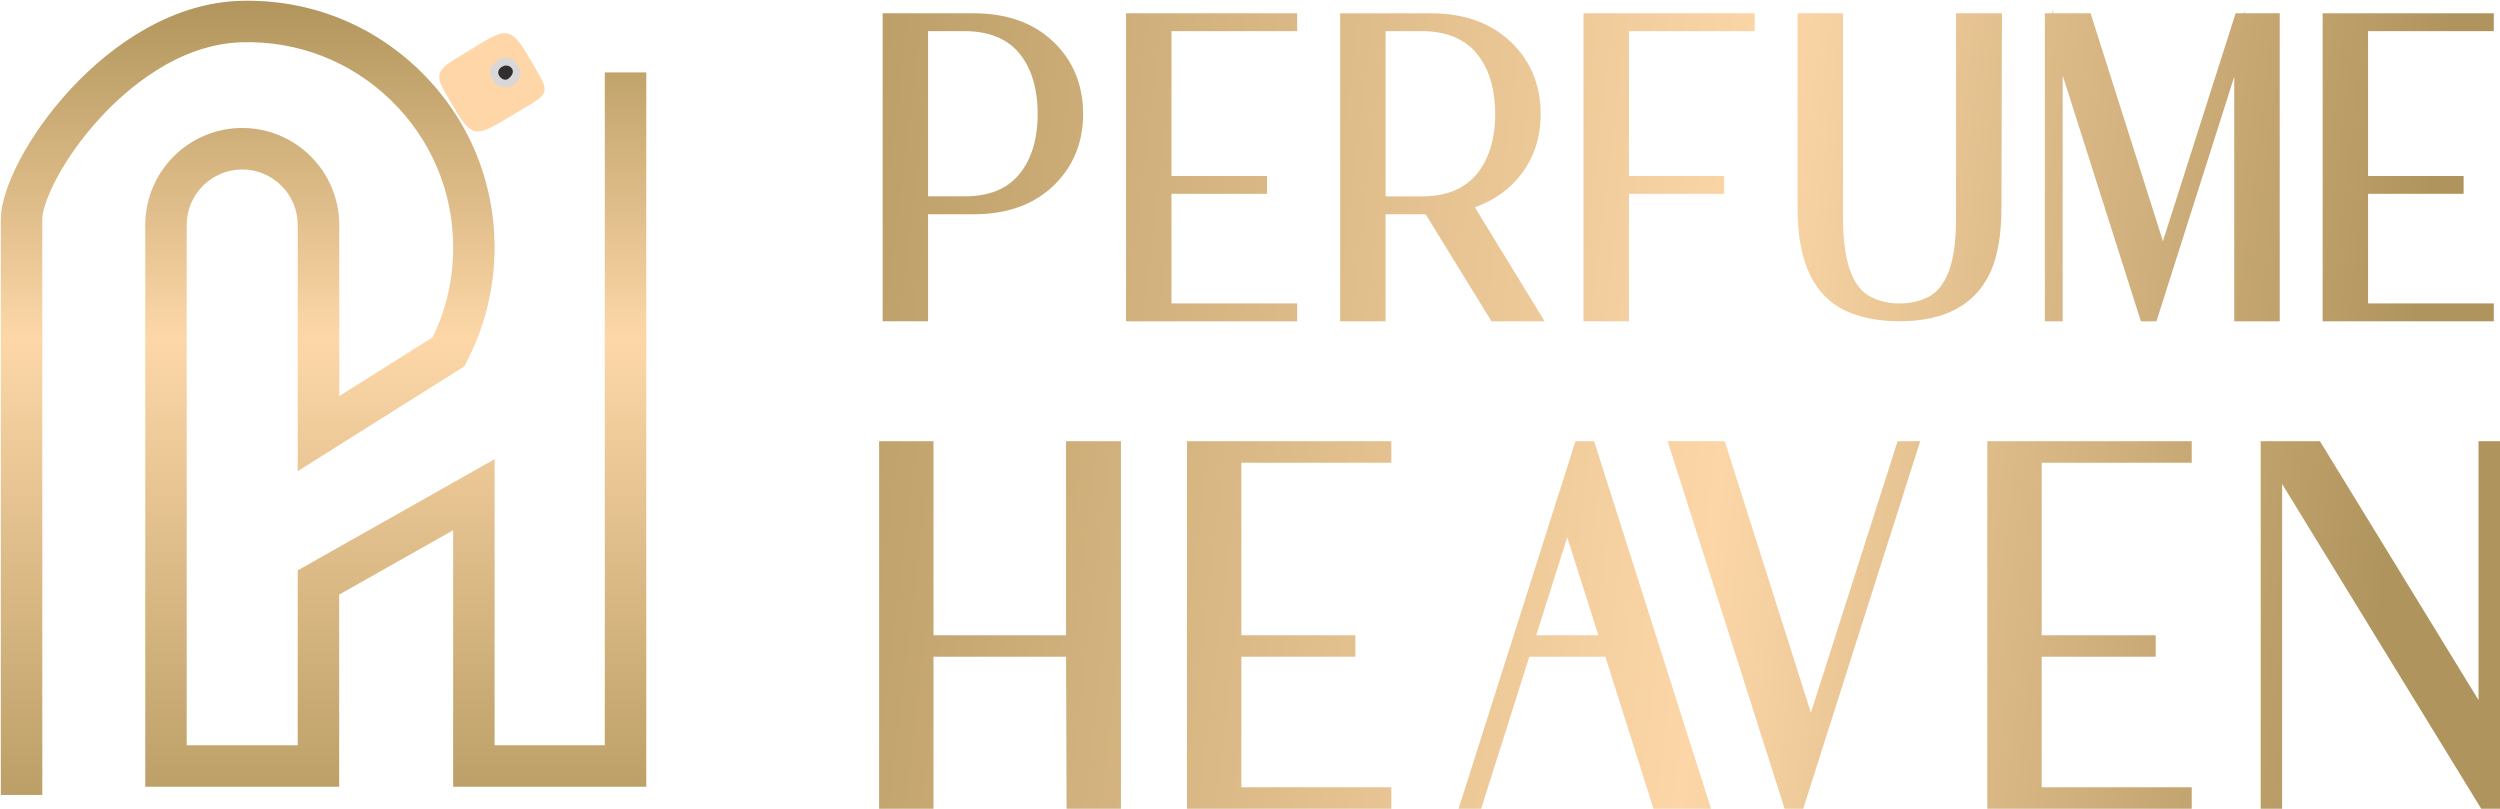 <svg xml:space="preserve" style="enable-background:new 0 0 543.65 175.87;" viewBox="0 0 543.65 175.87" y="0px" x="0px" xmlns:xlink="http://www.w3.org/1999/xlink" xmlns="http://www.w3.org/2000/svg" id="Layer_1" version="1.1">
<style type="text/css">
	.st0{fill:url(#SVGID_1_);}
	.st1{fill:#FFD6A7;stroke:#FFD6A7;stroke-width:0.902;stroke-miterlimit:10;}
	.st2{fill:#D9D7D7;}
	.st3{fill:#312F30;}
	.st4{fill:url(#SVGID_00000147220390112758968680000009245961726970657416_);}
	.st5{fill:url(#SVGID_00000176755740502208794070000008660445290249431936_);}
	.st6{fill:url(#SVGID_00000070119422440050210110000017036071431050385341_);}
	.st7{fill:url(#SVGID_00000003800192338768103730000010758044966806271890_);}
	.st8{fill:url(#SVGID_00000070823744520565320020000006892199173085792687_);}
	.st9{fill:url(#SVGID_00000121982235951992530740000006920658343723536513_);}
	.st10{fill:url(#SVGID_00000121976111105002942400000015959632678899607434_);}
	.st11{fill:url(#SVGID_00000057835482390121552900000018062511350340359326_);}
	.st12{fill:url(#SVGID_00000049221905126574728660000007584923352282459063_);}
	.st13{fill:url(#SVGID_00000169530347707057722880000002893590603818301610_);}
	.st14{fill:url(#SVGID_00000034776158436306224710000010980800202439271305_);}
	.st15{fill:url(#SVGID_00000115472462670577635900000004299268918291456701_);}
	.st16{fill:url(#SVGID_00000049208307065912704280000008537925503672289664_);}
</style>
<g>
	<g>
		<linearGradient y2="0.159" x2="70.36" y1="172.866" x1="70.36" gradientUnits="userSpaceOnUse" id="SVGID_1_">
			<stop style="stop-color:#BC9F67" offset="0"></stop>
			<stop style="stop-color:#FDD7A8" offset="0.575"></stop>
			<stop style="stop-color:#B2965D" offset="0.994"></stop>
		</linearGradient>
		<path d="M9.2,172.87H0.18V47.66c0-12.98,23.14-46.68,52.18-47.48c14.67-0.39,28.47,4.99,38.94,15.19
			c10.48,10.2,16.25,23.86,16.25,38.48c0,8.6-2.08,17.16-6.03,24.74l-0.56,1.08l-36.22,22.79V48.92c0-6.66-5.42-12.07-12.07-12.07
			S40.6,42.26,40.6,48.92v113.15h24.14v-38.04l42.82-24.18v62.22h23.96V15.75h9.02v155.33h-42V115.3l-24.78,14v41.79H31.59V48.92
			c0-11.63,9.46-21.09,21.09-21.09s21.09,9.46,21.09,21.09v37.21l20.31-12.78c2.97-6.09,4.47-12.65,4.47-19.51
			c0-12.16-4.8-23.54-13.52-32.02C76.3,13.35,64.79,8.85,52.61,9.19c-14,0.38-25.28,10.41-30.75,16.35
			C13.22,34.91,9.2,44.28,9.2,47.66V172.87z" class="st0"></path>
	</g>
	<g>
		<g>
			<g>
				<path d="M110.77,24.91c-7.83,4.67-7.83,4.67-12.21-2.66c-3.82-6.38-3.81-6.36,2.62-10.23
					c9.88-5.94,9.21-6.58,14.81,2.98c2.94,5.02,2.98,5-2.14,8.07C112.82,23.69,111.79,24.3,110.77,24.91z" class="st1"></path>
			</g>
		</g>
		<path d="M111.84,18.42c-1.78,0.99-3.46,0.65-4.5-0.75c-1.22-1.65-0.82-3.46,0.99-4.6c1.66-1.04,3.2-0.58,4.24,1.03
			C113.62,15.74,113.17,17.22,111.84,18.42z" class="st2"></path>
		<path d="M110.5,17.15c-0.51,0.35-1.33,0.24-1.91-0.62c-0.47-0.7-0.22-1.47,0.42-1.91c0.81-0.57,1.81-0.49,2.33,0.32
			C111.71,15.51,111.55,16.37,110.5,17.15z" class="st3"></path>
	</g>
	<g>
		
			<linearGradient y2="75.098" x2="526.986" y1="33.653" x1="180.07" gradientUnits="userSpaceOnUse" id="SVGID_00000071552010509426652850000013626973830623260820_">
			<stop style="stop-color:#BA9D66" offset="0"></stop>
			<stop style="stop-color:#FCD6A7" offset="0.575"></stop>
			<stop style="stop-color:#B0945D" offset="0.994"></stop>
		</linearGradient>
		<path d="M211.8,2.89h-19.86v66.97h9.88V46.59
			h9.98c7.16,0,12.97-2.08,17.25-6.17c4.3-4.11,6.49-9.37,6.49-15.63c0-6.32-2.18-11.61-6.49-15.72
			C224.76,4.97,218.95,2.89,211.8,2.89z M201.82,42.71V6.77h7.85c5.29,0,9.31,1.61,11.94,4.77c2.68,3.23,4.04,7.68,4.04,13.24
			c0,5.5-1.36,9.92-4.04,13.15v0c-2.67,3.21-6.57,4.77-11.94,4.77H201.82z" style="fill:url(#SVGID_00000071552010509426652850000013626973830623260820_);"></path>
		
			<linearGradient y2="67.962" x2="527.839" y1="26.516" x1="180.923" gradientUnits="userSpaceOnUse" id="SVGID_00000021108241751184217350000008213260759440929928_">
			<stop style="stop-color:#BA9D66" offset="0"></stop>
			<stop style="stop-color:#FCD6A7" offset="0.575"></stop>
			<stop style="stop-color:#B0945D" offset="0.994"></stop>
		</linearGradient>
		<polygon points="282.09,65.98 254.75,65.98 
			254.75,42.15 275.53,42.15 275.53,38.27 254.75,38.27 254.75,6.77 282.09,6.77 282.09,2.89 244.87,2.89 244.87,69.87 
			282.09,69.87" style="fill:url(#SVGID_00000021108241751184217350000008213260759440929928_);"></polygon>
		
			<linearGradient y2="63.382" x2="528.386" y1="21.936" x1="181.47" gradientUnits="userSpaceOnUse" id="SVGID_00000039832237245605225730000014593675525307522983_">
			<stop style="stop-color:#BA9D66" offset="0"></stop>
			<stop style="stop-color:#FCD6A7" offset="0.575"></stop>
			<stop style="stop-color:#B0945D" offset="0.994"></stop>
		</linearGradient>
		<path d="M301.31,46.59h8.71l14.32,23.28h11.56
			l-15.18-24.79c4.25-1.53,7.67-3.98,10.16-7.29c2.75-3.66,4.15-8.03,4.15-13c0-6.32-2.2-11.61-6.54-15.72
			c-4.32-4.09-10.11-6.17-17.2-6.17h-19.86v66.97h9.88V46.59z M325.14,24.79c0,5.49-1.37,9.92-4.08,13.14
			c-2.7,3.21-6.62,4.78-11.99,4.78h-7.76V6.77h7.76c5.29,0,9.33,1.61,11.99,4.78C323.76,14.78,325.14,19.23,325.14,24.79z" style="fill:url(#SVGID_00000039832237245605225730000014593675525307522983_);"></path>
		
			<linearGradient y2="56.244" x2="529.239" y1="14.798" x1="182.322" gradientUnits="userSpaceOnUse" id="SVGID_00000041266396479008554280000016402897626609893556_">
			<stop style="stop-color:#BA9D66" offset="0"></stop>
			<stop style="stop-color:#FCD6A7" offset="0.575"></stop>
			<stop style="stop-color:#B0945D" offset="0.994"></stop>
		</linearGradient>
		<polygon points="344.35,69.87 354.23,69.87 
			354.23,42.15 374.93,42.15 374.93,38.27 354.23,38.27 354.23,6.77 381.58,6.77 381.58,2.89 344.35,2.89" style="fill:url(#SVGID_00000041266396479008554280000016402897626609893556_);"></polygon>
		
			<linearGradient y2="49.158" x2="530.086" y1="7.712" x1="183.169" gradientUnits="userSpaceOnUse" id="SVGID_00000088125657851078221590000012883440991108823974_">
			<stop style="stop-color:#BA9D66" offset="0"></stop>
			<stop style="stop-color:#FCD6A7" offset="0.575"></stop>
			<stop style="stop-color:#B0945D" offset="0.994"></stop>
		</linearGradient>
		<path d="M425.36,47.42
			c0,5.07-0.55,9.01-1.63,11.74c-1.04,2.6-2.46,4.4-4.25,5.34c-1.86,0.99-4.02,1.49-6.41,1.49c-2.39,0-4.54-0.51-6.41-1.53
			c-3.9-2.06-5.88-7.79-5.88-17.03V2.89h-9.88v42.49c0,11.44,3.48,18.89,10.34,22.16c3.34,1.54,7.32,2.32,11.83,2.32
			c9.65,0,16.23-3.44,19.57-10.24c1.73-3.59,2.6-8.47,2.6-14.52l0.1-42.22h-9.98V47.42z" style="fill:url(#SVGID_00000088125657851078221590000012883440991108823974_);"></path>
		
			<linearGradient y2="43.612" x2="530.748" y1="2.166" x1="183.832" gradientUnits="userSpaceOnUse" id="SVGID_00000034808447910242796410000003823852075134150585_">
			<stop style="stop-color:#BA9D66" offset="0"></stop>
			<stop style="stop-color:#FCD6A7" offset="0.575"></stop>
			<stop style="stop-color:#B0945D" offset="0.994"></stop>
		</linearGradient>
		<polygon points="488.08,2.41 487.93,2.89 
			486.16,2.89 470.35,52.44 454.62,2.89 446.57,2.89 446.33,2.13 446.33,2.89 444.67,2.89 444.67,69.87 448.55,69.87 448.55,16.41 
			465.56,69.87 468.94,69.87 485.86,16.68 485.86,69.87 495.75,69.87 495.75,2.89 488.08,2.89" style="fill:url(#SVGID_00000034808447910242796410000003823852075134150585_);"></polygon>
		
			<linearGradient y2="37.312" x2="531.501" y1="-4.133" x1="184.584" gradientUnits="userSpaceOnUse" id="SVGID_00000084490669019759387760000005374514351637877664_">
			<stop style="stop-color:#BA9D66" offset="0"></stop>
			<stop style="stop-color:#FCD6A7" offset="0.575"></stop>
			<stop style="stop-color:#B0945D" offset="0.994"></stop>
		</linearGradient>
		<polygon points="542.3,6.77 542.3,2.89 
			505.08,2.89 505.08,69.87 542.3,69.87 542.3,65.98 514.96,65.98 514.96,42.15 535.74,42.15 535.74,38.27 514.96,38.27 
			514.96,6.77" style="fill:url(#SVGID_00000084490669019759387760000005374514351637877664_);"></polygon>
		
			<linearGradient y2="171.512" x2="515.468" y1="130.066" x1="168.552" gradientUnits="userSpaceOnUse" id="SVGID_00000121993347052734319770000001714827234769235386_">
			<stop style="stop-color:#BA9D66" offset="0"></stop>
			<stop style="stop-color:#FCD6A7" offset="0.575"></stop>
			<stop style="stop-color:#B0945D" offset="0.994"></stop>
		</linearGradient>
		<polygon points="231.82,138.15 203,138.15 
			203,95.95 191.17,95.95 191.17,175.87 203,175.87 203,142.82 231.83,142.82 231.94,175.87 243.76,175.87 243.76,95.95 
			231.82,95.95" style="fill:url(#SVGID_00000121993347052734319770000001714827234769235386_);"></polygon>
		
			<linearGradient y2="158.031" x2="517.079" y1="116.586" x1="170.162" gradientUnits="userSpaceOnUse" id="SVGID_00000073696363904951242340000012037525408810260654_">
			<stop style="stop-color:#BA9D66" offset="0"></stop>
			<stop style="stop-color:#FCD6A7" offset="0.575"></stop>
			<stop style="stop-color:#B0945D" offset="0.994"></stop>
		</linearGradient>
		<path d="M342.6,95.95l-25.42,79.92h4.91
			l10.47-33.05h16.54l10.47,33.05h12.51l-25.42-79.92H342.6z M334.06,138.15l6.76-21.32l6.76,21.32H334.06z" style="fill:url(#SVGID_00000073696363904951242340000012037525408810260654_);"></path>
		
			<linearGradient y2="149.68" x2="518.076" y1="108.234" x1="171.16" gradientUnits="userSpaceOnUse" id="SVGID_00000067209241639420809960000010111138433989615291_">
			<stop style="stop-color:#BA9D66" offset="0"></stop>
			<stop style="stop-color:#FCD6A7" offset="0.575"></stop>
			<stop style="stop-color:#B0945D" offset="0.994"></stop>
		</linearGradient>
		<polygon points="393.8,155 375.06,95.95 
			362.65,95.95 388.08,175.87 392.13,175.87 417.56,95.95 412.65,95.95" style="fill:url(#SVGID_00000067209241639420809960000010111138433989615291_);"></polygon>
		
			<linearGradient y2="143.606" x2="518.802" y1="102.16" x1="171.886" gradientUnits="userSpaceOnUse" id="SVGID_00000092453640678687647660000005977467456344511633_">
			<stop style="stop-color:#BA9D66" offset="0"></stop>
			<stop style="stop-color:#FCD6A7" offset="0.575"></stop>
			<stop style="stop-color:#B0945D" offset="0.994"></stop>
		</linearGradient>
		<polygon points="432.16,175.87 476.61,175.87 
			476.61,171.2 443.99,171.2 443.99,142.82 468.78,142.82 468.78,138.15 443.99,138.15 443.99,100.62 476.61,100.62 476.61,95.95 
			432.16,95.95" style="fill:url(#SVGID_00000092453640678687647660000005977467456344511633_);"></polygon>
		
			<linearGradient y2="164.106" x2="516.353" y1="122.661" x1="169.436" gradientUnits="userSpaceOnUse" id="SVGID_00000099656004060674040500000000280901379479704480_">
			<stop style="stop-color:#BA9D66" offset="0"></stop>
			<stop style="stop-color:#FCD6A7" offset="0.575"></stop>
			<stop style="stop-color:#B0945D" offset="0.994"></stop>
		</linearGradient>
		<polygon points="258.12,175.87 302.56,175.87 
			302.56,171.2 269.95,171.2 269.95,142.82 294.74,142.82 294.74,138.15 269.95,138.15 269.95,100.62 302.56,100.62 302.56,95.95 
			258.12,95.95" style="fill:url(#SVGID_00000099656004060674040500000000280901379479704480_);"></polygon>
		
			<linearGradient y2="136.156" x2="519.692" y1="94.711" x1="172.775" gradientUnits="userSpaceOnUse" id="SVGID_00000060019761300459199580000011443696258504478108_">
			<stop style="stop-color:#BA9D66" offset="0"></stop>
			<stop style="stop-color:#FCD6A7" offset="0.575"></stop>
			<stop style="stop-color:#B0945D" offset="0.994"></stop>
		</linearGradient>
		<polygon points="538.98,152.24 504.5,95.95 
			493.73,95.95 493.59,95.73 493.59,95.95 491.61,95.95 491.61,175.87 496.27,175.87 496.27,105.25 539.18,175.23 539.57,175.87 
			543.65,175.87 543.65,95.95 538.98,95.95" style="fill:url(#SVGID_00000060019761300459199580000011443696258504478108_);"></polygon>
	</g>
</g>
</svg>
